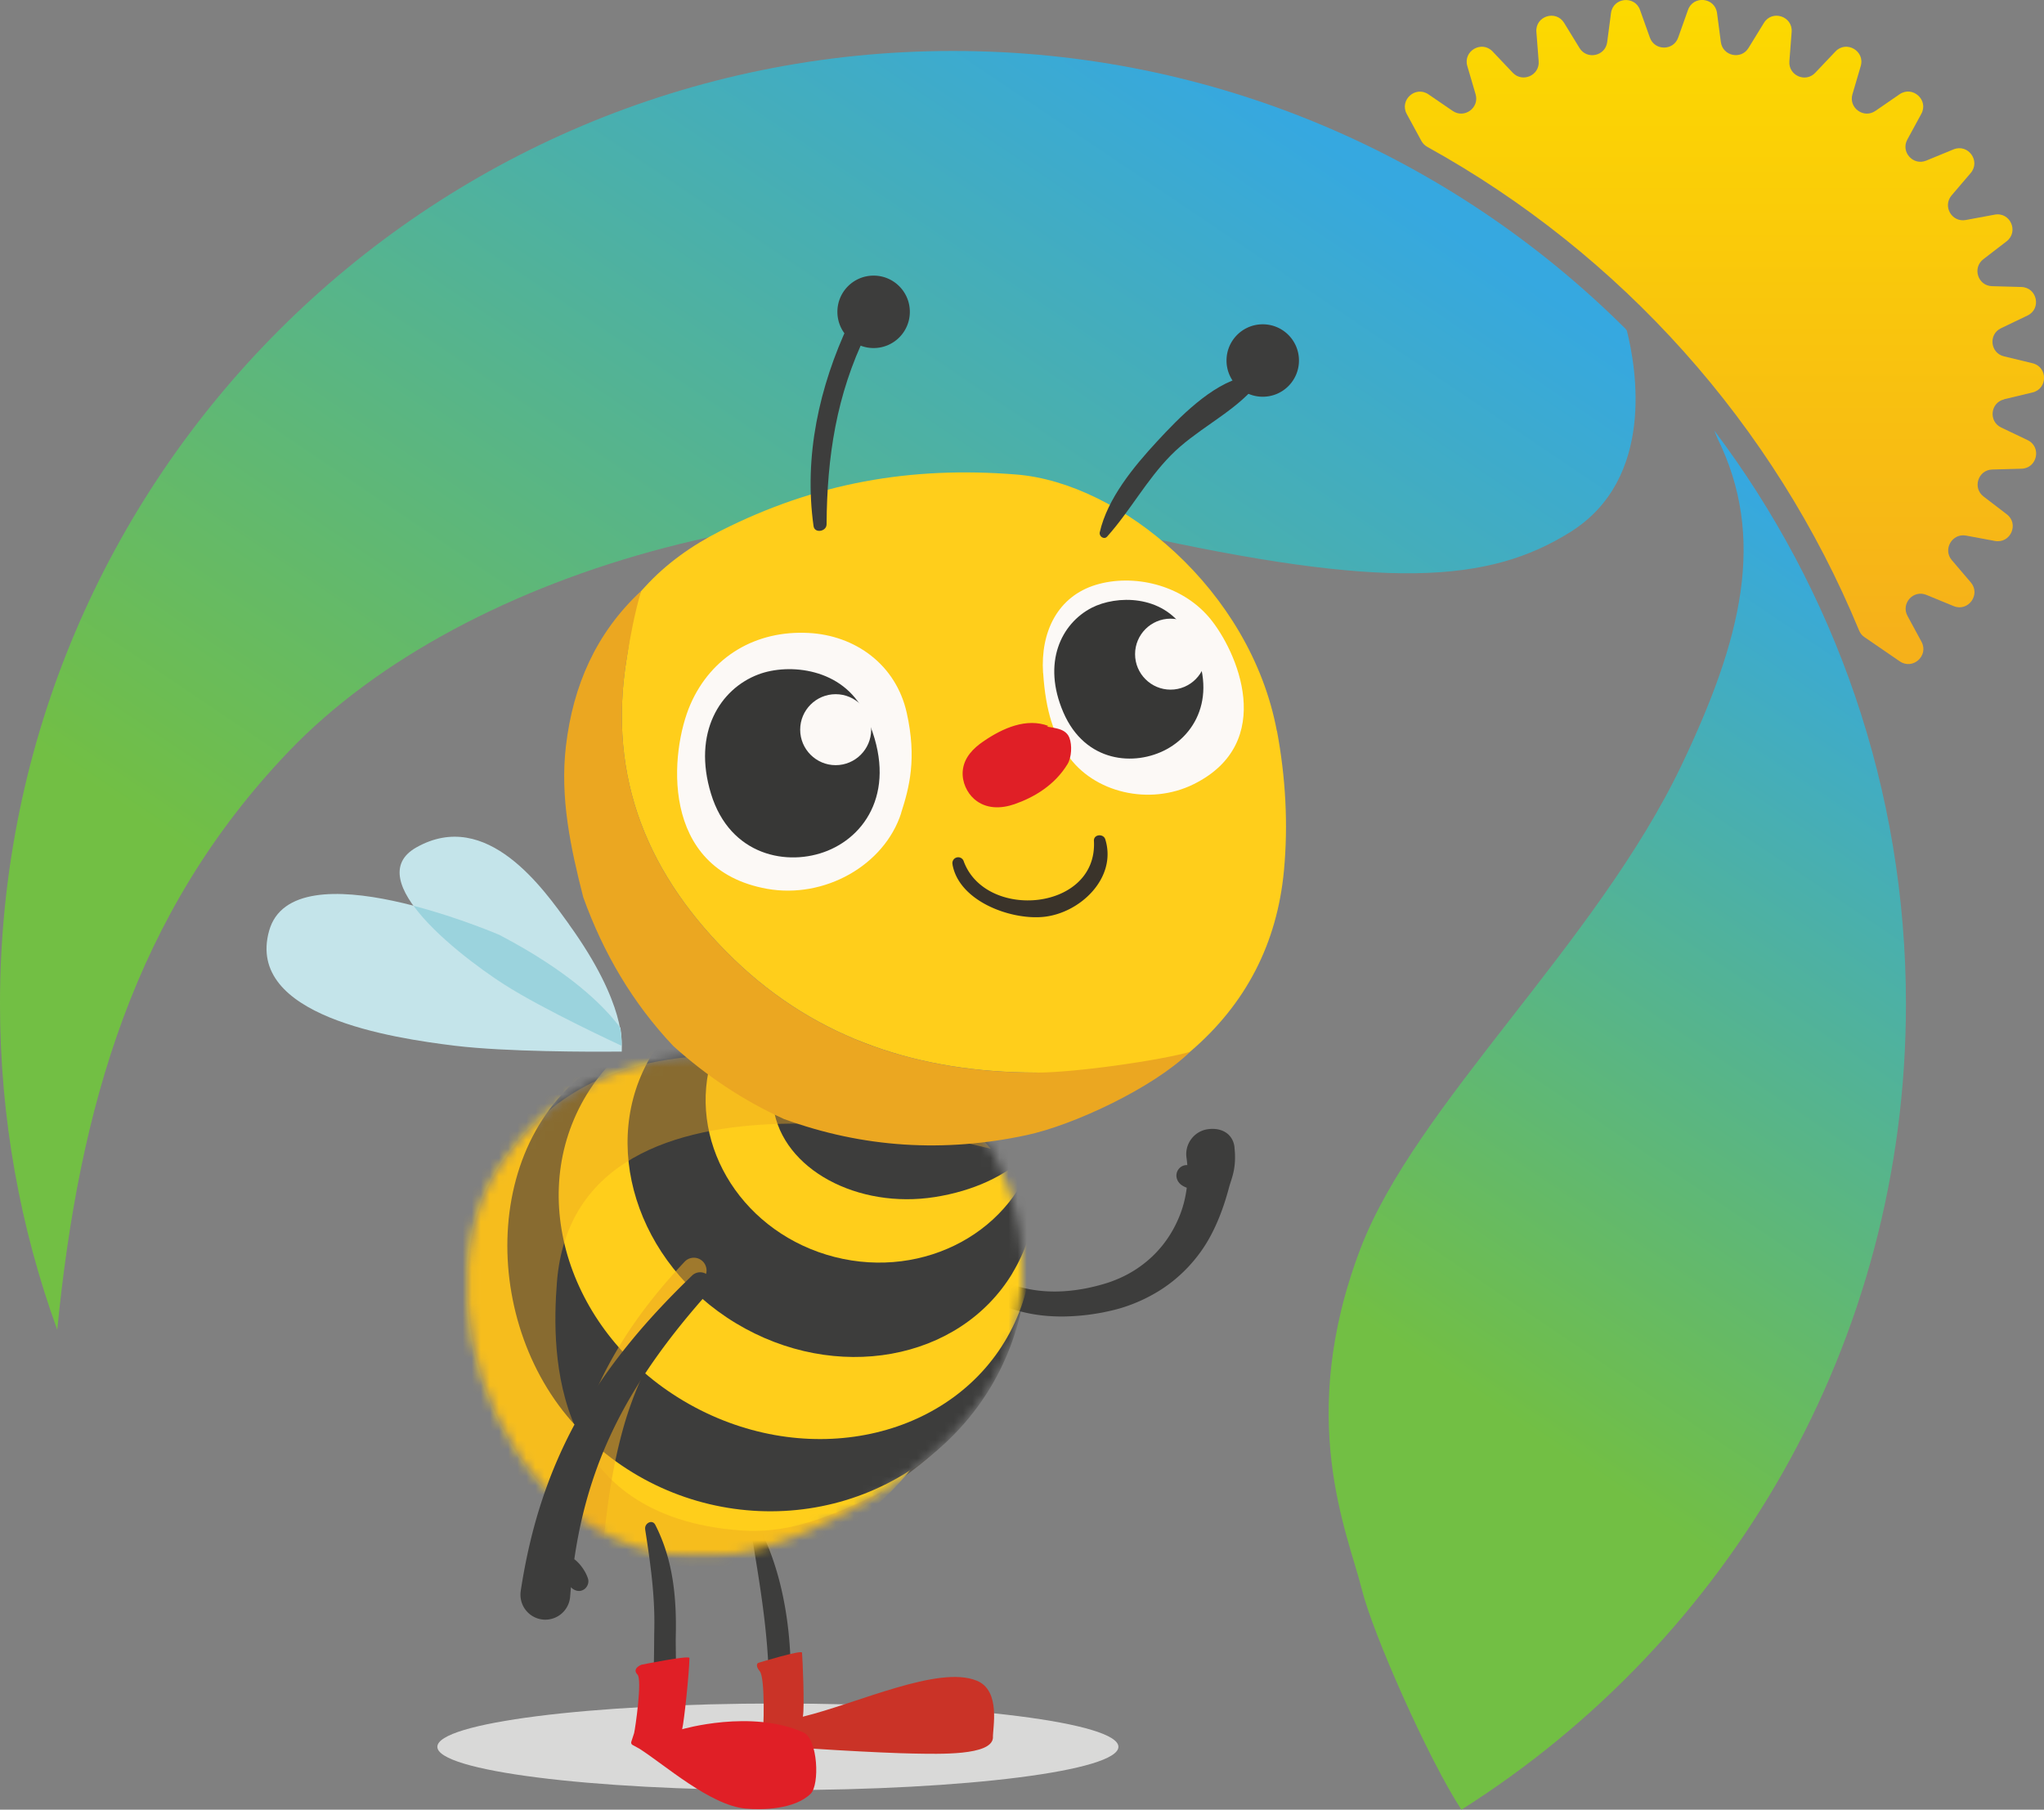 <svg xmlns="http://www.w3.org/2000/svg" xmlns:xlink="http://www.w3.org/1999/xlink" viewBox="0 0 224.61 198.88">
  <rect x="0" y="0" width="224.61" height="198.88" fill="#808080" stroke="none"/>
  <defs>
    <clipPath id="c">
      <path style="fill:none" d="M51.33 114.77h61.07v56.33H51.33z"/>
    </clipPath>
    <clipPath id="g">
      <path style="fill:none" d="M37.45 104.19h78.54v74.78H37.45z"/>
    </clipPath>
    <clipPath id="h">
      <path style="fill:none" d="M59.79 138.23h17.85v40.74H59.79z"/>
    </clipPath>
    <clipPath id="i">
      <path style="fill:none" d="M51.34 114.77h57.54v56.75H51.34z"/>
    </clipPath>
    <linearGradient id="a" x1="129.87" y1="4.89" x2="54.61" y2="116.48" gradientUnits="userSpaceOnUse">
      <stop offset="0" stop-color="#36a8e0"/>
      <stop offset="1" stop-color="#72bf44"/>
    </linearGradient>
    <linearGradient id="d" x1="216.28" y1="69.06" x2="160.2" y2="152.22" xlink:href="#a"/>
    <linearGradient id="e" x1="189.5" y1=".88" x2="189.5" y2="69.79" gradientUnits="userSpaceOnUse">
      <stop offset="0" stop-color="#fcd900"/>
      <stop offset="1" stop-color="#f6b11a"/>
    </linearGradient>
    <filter id="b" color-interpolation-filters="sRGB" filterUnits="userSpaceOnUse">
      <feColorMatrix values="-1 0 0 0 1 0 -1 0 0 1 0 0 -1 0 1 0 0 0 1 0"/>
    </filter>
    <mask id="f" x="51.33" y="114.77" width="61.07" height="56.33" maskUnits="userSpaceOnUse">
      <g style="filter:url(#b)">
        <g style="clip-path:url(#c)">
          <g style="isolation:isolate">
            <path d="M108.88 126.25s16 25.86-20.23 42.09c-29.07 13.02-44.88-23.49-33.72-40.23 11.16-16.74 29.48-10.46 36.05-13.02 6.57-2.56 17.91 11.16 17.91 11.16" style="fill:#010101"/>
          </g>
        </g>
      </g>
    </mask>
  </defs>
  <g style="isolation:isolate">
    <path d="M178.62 36.13C159.68 17.27 133.56 5.6 104.72 5.6 46.89 5.6 0 52.48 0 110.32c0 12.58 2.23 24.64 6.29 35.82 2.41-24.46 8.49-45.8 25.37-63.49 19.64-20.6 59.96-31.28 92.6-24.02 28.02 6.24 39.33 5.46 48.3-.16 9.37-5.86 7.24-18.08 6.21-22.14" style="fill:url(#a)"/>
    <path d="M188.7 48.11c5.45 11.01 2.69 22.11-3.9 35.94-9.36 19.65-29.3 37.42-35.31 53.19-7.12 18.71-1.39 31.2.16 37.44 1.22 4.91 7.33 18.69 10.94 24.2 29.34-18.55 48.85-51.26 48.85-88.55 0-23.65-7.84-45.47-21.06-63.01" style="fill:url(#d)"/>
    <path d="m220.21 43.88 3.14-.75c1.69-.41 1.69-2.8 0-3.21l-3.14-.76c-1.51-.36-1.73-2.42-.32-3.09l2.9-1.39c1.57-.75 1.07-3.09-.67-3.14l-3.22-.09c-1.55-.04-2.19-2.01-.96-2.96l2.56-1.97c1.37-1.06.4-3.25-1.31-2.93l-3.18.59c-1.53.28-2.56-1.51-1.56-2.7l2.1-2.46c1.13-1.32-.28-3.26-1.89-2.6l-2.99 1.23c-1.44.59-2.82-.95-2.08-2.31l1.54-2.83c.83-1.52-.96-3.13-2.39-2.15l-2.66 1.83c-1.28.88-2.96-.34-2.52-1.83l.91-3.1c.49-1.66-1.59-2.86-2.78-1.6L199.47 8c-1.07 1.13-2.96.29-2.84-1.27l.25-3.22c.13-1.73-2.15-2.47-3.05-.99l-1.69 2.75c-.81 1.33-2.84.89-3.04-.65l-.42-3.19c-.23-1.72-2.61-1.97-3.19-.34l-1.08 3.04c-.52 1.47-2.59 1.46-3.11 0l-1.08-3.03c-.58-1.63-2.96-1.38-3.19.33l-.42 3.2c-.2 1.54-2.23 1.97-3.04.65l-1.69-2.76c-.91-1.48-3.19-.74-3.05.99l.25 3.22c.12 1.55-1.77 2.39-2.84 1.27l-2.22-2.34c-1.19-1.26-3.27-.06-2.78 1.6l.91 3.1c.44 1.49-1.24 2.71-2.52 1.83l-2.66-1.82c-1.43-.98-3.21.62-2.39 2.15l1.62 2.98c.15.27.37.49.64.64 21.27 11.77 38.11 30.52 47.46 53.17.12.29.32.54.58.71l3.88 2.66c1.43.98 3.21-.62 2.39-2.15l-1.54-2.84c-.74-1.37.64-2.91 2.08-2.31l2.99 1.23c1.6.66 3.01-1.28 1.89-2.6l-2.09-2.45c-1.01-1.18.03-2.98 1.56-2.7l3.18.59c1.71.31 2.68-1.88 1.3-2.93l-2.56-1.96c-1.23-.95-.59-2.92.96-2.96l3.22-.09c1.73-.05 2.23-2.39.67-3.14l-2.91-1.39c-1.4-.67-1.19-2.73.33-3.09Z" style="fill:url(#e)"/>
    <path d="M122.9 191.97c0 2.63-16.75 4.76-37.42 4.76s-37.42-2.13-37.42-4.76 16.75-4.76 37.42-4.76 37.42 2.13 37.42 4.76" style="fill:#d9d9d8"/>
    <path d="M82.59 168.61c1.12 6.77 2.18 12.92 1.85 19.83-.08 1.69 2.8 1.23 2.21-.3-.06-.16-.13-.33-.19-.5-.27-.71-1.11-.82-1.56-.2l-.31.43 2.1.57c.62-6.55-.11-14.3-3.09-20.25-.3-.6-1.11-.15-1.01.43m53.07-42.52c-.17-1.51-1.44-2.22-2.95-2-1.5.22-2.54 1.62-2.33 3.12.04.27.07.54.09.82-.36-.01-.7.12-.95.44-.37.48-.31 1.11.09 1.55.2.23.5.38.8.5-.15 1.2-.46 2.37-.94 3.45-.89 2.07-2.33 3.89-4.21 5.22-.93.67-1.98 1.21-3.07 1.61-.53.2-1.13.37-1.72.52-.59.15-1.18.28-1.78.37-2.38.39-4.84.32-7.08-.41h-.02a1.278 1.278 0 0 0-.82 2.42c1.34.46 2.73.77 4.12.89 1.4.13 2.79.09 4.17-.05.69-.07 1.37-.18 2.05-.3.68-.14 1.34-.28 2.04-.49 1.37-.41 2.69-.99 3.94-1.73 2.49-1.47 4.61-3.69 5.98-6.29.89-1.68 1.51-3.45 1.99-5.26.27-1 .85-2.08.59-4.4" style="fill:#3d3d3c"/>
    <path d="M54.87 102.73s-22.69-9.8-25.3-.43c-2.61 9.37 13.51 11.78 20.47 12.63 5.58.67 14.84.67 18.28.64 0 0 .08-.96-.14-2.6-1.77-2.38-5.54-6.16-13.31-10.23" style="fill:#c4e4ea"/>
    <path d="M62.53 101.58c-2.75-3.81-9-12.84-16.78-8.45-6.29 3.55 5.23 12.24 9.61 15.04 4.38 2.81 12.92 6.75 12.92 6.75s.63-4.49-5.76-13.34" style="fill:#c4e4ea"/>
    <path d="M45.43 99.53c2.48 3.42 7.4 7.01 9.94 8.64 4.38 2.81 12.92 6.75 12.92 6.75s.09-.68-.17-2.03c-1.79-2.39-5.56-6.13-13.25-10.15 0 0-4.34-1.87-9.44-3.2" style="fill:#9bd3dd"/>
    <g style="mask:url(#f)">
      <g style="clip-path:url(#g)">
        <path d="M108.88 126.25s16 25.86-20.23 42.09c-29.07 13.02-44.88-23.49-33.72-40.23 11.16-16.74 29.48-10.46 36.05-13.02 6.57-2.56 17.91 11.16 17.91 11.16" style="fill:#3a332a"/>
        <path d="M106.43 143.9c0 16.79-15.44 30.41-34.49 30.41S37.45 160.7 37.45 143.9s15.44-30.41 34.49-30.41 34.49 13.61 34.49 30.41" style="fill:#ffce1b"/>
        <path d="M103.93 158.53c-11.51 10.73-29.69 9.94-40.61-1.77-10.93-11.71-10.49-33.54 4.39-40.98 14.07-7.04 26.35-9.6 37.27 2.11 10.93 11.71 10.45 29.91-1.05 40.64" style="fill:#3d3d3c"/>
        <path d="M110.98 146.42c-6.1 11.47-21.6 15.16-34.61 8.24-13.01-6.92-18.61-21.83-12.51-33.3 6.1-11.47 21.6-15.16 34.61-8.24 13.01 6.92 18.61 21.83 12.51 33.3" style="fill:#ffce1b"/>
        <path d="M111.25 139.93c-5.84 9.65-19.45 12.1-30.4 5.48-10.94-6.62-15.08-19.82-9.24-29.47 5.84-9.65 19.45-12.1 30.39-5.48 10.95 6.62 15.08 19.82 9.24 29.47" style="fill:#3d3d3c"/>
        <path d="M113.9 126.05c-2.35 9.2-12.28 14.61-22.18 12.09-9.9-2.53-16.03-12.03-13.68-21.23 2.35-9.2 12.28-14.61 22.18-12.09 9.9 2.53 16.03 12.03 13.68 21.23" style="fill:#ffce1b"/>
        <path d="M115.86 118.19c1.07 6.77-4.67 12.02-13.12 13.36-8.46 1.34-16.72-3.01-17.74-9.78-.88-5.88 5.98-9.14 14.47-10.3 7.68-1.05 15.32-.05 16.39 6.72" style="fill:#3d3d3c"/>
        <g style="mix-blend-mode:multiply;opacity:.56">
          <g style="clip-path:url(#h)">
            <path d="M77.33 140.5c-2.01 2.52-3.84 5.16-5.36 7.94-1.51 2.78-2.71 5.69-3.54 8.72-1.68 6.06-2.18 12.51-2.69 19.04a2.98 2.98 0 1 1-5.94-.46c0-.08.02-.16.03-.23.51-3.27 1.05-6.56 1.73-9.86.68-3.3 1.53-6.62 2.72-9.85 1.18-3.23 2.75-6.34 4.62-9.2 1.87-2.87 4.03-5.49 6.33-7.94.53-.56 1.41-.59 1.97-.06.53.5.59 1.32.14 1.88h-.01Z" style="fill:#eba721"/>
          </g>
        </g>
        <g style="mix-blend-mode:multiply;opacity:.43">
          <g style="clip-path:url(#i)">
            <path d="M108.88 126.25S63.33 114.04 61.2 140.9c-.63 8-.56 25.79 20.22 27.29 4.54.33 8.73-.89 15.53-4.27.38-.01-5.93 4.61-8.2 4.86-29.07 13.02-45-23.93-33.84-40.68 11.16-16.74 29.48-10.46 36.05-13.02 6.57-2.56 17.91 11.16 17.91 11.16" style="fill:#eba721"/>
          </g>
        </g>
      </g>
    </g>
    <path d="M140.31 80.33c-2.91-15.53-17.2-27.26-28.61-28.18-11.68-.94-22.12.93-32.5 6.18-3.12 1.58-5.96 3.57-8.33 6.17l-.43.47c-1.1 2.91-1.16 4.87-1.57 7.36-2.18 13.24 2.4 24.02 11.79 33.09 9.23 8.91 20.58 12.42 33.1 12.45 4.48.01 9.1.34 13.45-1.23 1.13-.41 2.41-.32 3.57-1.06 6.13-5.23 9.56-11.91 10.31-19.9.48-5.14.18-10.28-.77-15.37" style="fill:#ffce1b"/>
    <path d="M70.44 64.97c-.73 2.55-1.16 4.88-1.57 7.37-2.18 13.24 2.4 24.02 11.79 33.09 9.23 8.91 20.58 12.42 33.1 12.45 4.48.01 13.94-1.39 17.02-2.29-4.1 3.99-12.83 8.06-17.98 9.16-9.06 1.94-17.96 1.4-26.67-1.78-4.47-2.03-8.49-4.73-12.14-8.01-4.48-4.74-7.7-10.24-9.9-16.36-1.39-5.45-2.57-10.93-1.9-16.62.78-6.63 3.3-12.42 8.26-17.03" style="fill:#eba721"/>
    <path d="M99.03 89.35c-1.85 5.75-8.43 9.45-14.73 8.33-11.93-2.13-10.67-15.17-8.42-20.3 2.3-5.24 7.17-8.12 12.96-7.82 5.16.26 9.62 3.49 10.8 8.78 1.12 5.02.29 8.19-.62 11.01" style="fill:#fcf9f6"/>
    <path d="M95.01 78.34c3.78 7.84.51 13.29-4.06 15.15-4.37 1.78-10.73.58-12.82-6.26-2.05-6.72 1-11.52 5.2-13.11 3.35-1.27 9.3-.71 11.68 4.23" style="fill:#373736"/>
    <path d="M87.93 80.19c0 2.15 1.75 3.9 3.9 3.9s3.9-1.75 3.9-3.9-1.75-3.9-3.9-3.9-3.9 1.75-3.9 3.9m26.69-6.22c-.3-4.57 1.63-8.43 5.81-9.7 4.05-1.22 9.35-.08 12.47 3.62 3.04 3.62 7.46 13.72-1.71 18.28-4.84 2.41-11.05.97-13.91-3.25-1.41-2.07-2.37-4.63-2.65-8.96" style="fill:#fcf9f6"/>
    <path d="M130.18 69.24c3.91 6.22 1.68 11.11-1.98 13.1-3.5 1.9-8.95 1.5-11.35-4.05-2.35-5.45-.25-9.76 3.12-11.5 2.7-1.38 7.74-1.47 10.21 2.44" style="fill:#373736"/>
    <path d="M104.67 95.02c.73 4.01 6.31 6.07 9.92 5.75 4.06-.36 8.18-4.27 6.87-8.52-.2-.67-1.3-.58-1.25.17.41 7.69-11.87 8.78-14.3 2.26a.638.638 0 0 0-1.23.34" style="fill:#3a332a"/>
    <path d="M121.66 58.97c2.52-2.82 4.3-6.18 6.99-8.92 2.68-2.73 6.34-4.41 8.89-7.13.62-.66 0-1.7-.87-1.5-3.58.84-7.12 4.49-9.54 7.11-2.54 2.75-5.44 6.25-6.28 9.97-.1.44.47.85.81.47m-30.83-1.35c.05-7.43 1.08-14.23 4.36-20.96-.67-.09-1.35-.18-2.02-.26.09.33.19.66.28.98.22.78 1.48.86 1.65 0 .07-.33.13-.66.2-.98.24-1.15-1.46-2.05-2.02-.85-3.26 6.94-4.96 14.62-3.88 22.27.12.83 1.42.6 1.43-.19" style="fill:#3d3d3c"/>
    <path d="M99.98 34.27c0 2.2-1.78 3.98-3.98 3.98s-3.98-1.78-3.98-3.98 1.78-3.98 3.98-3.98 3.98 1.78 3.98 3.98m42.76 5.35c0 2.2-1.78 3.98-3.98 3.98s-3.98-1.78-3.98-3.98 1.78-3.98 3.98-3.98 3.98 1.78 3.98 3.98M70.89 168.04c.57 3.67 1.09 7.27 1.01 10.99-.06 2.95.09 7.2-.84 10l1.56-.41-.11-.11-.18 1.38a.55.55 0 0 0 .09-.07c.79-.57.32-1.73-.66-1.56l-.11.02c-.34.06-.69.5-.64.85 0 .05.01.1.02.15.1.82.93 1.21 1.59.66 2.09-1.74 1.58-7.69 1.64-10.14.1-4.24-.3-8.4-2.25-12.22-.34-.66-1.21-.16-1.11.47m6.96-27.84a1.28 1.28 0 0 0-1.81-.03c-2.36 2.28-4.64 4.67-6.74 7.24-2.11 2.57-4.05 5.32-5.7 8.26a51.654 51.654 0 0 0-4.08 9.29c-1.06 3.23-1.8 6.54-2.31 9.88 0 .06-.02.14-.02.2a2.74 2.74 0 0 0 2.51 2.94 2.74 2.74 0 0 0 2.94-2.51l.09-1.06c.04.04.07.09.11.12.36.3.85.42 1.28.16.4-.23.62-.75.49-1.19-.22-.72-.79-1.61-1.51-2.16.25-1.71.57-3.4.98-5.06.74-3.01 1.76-5.94 3.09-8.76 2.64-5.65 6.46-10.79 10.73-15.57.44-.5.43-1.26-.04-1.74" style="fill:#3d3d3c"/>
    <path d="M72.24 188.72c0 .41-.33.75-.75.75s-.75-.33-.75-.75.33-.75.75-.75.75.33.75.75" style="fill:#fff"/>
    <path d="M115.21 79.78c-2.39-.9-4.96.19-7.17 1.71-1.03.71-2.13 1.73-2.25 3.27-.09 1.21.49 2.37 1.25 3.04 1.28 1.13 2.95 1.09 4.43.58 2.16-.75 4.43-2.09 5.84-4.41.44-.72.52-2.08.2-2.9-.25-.64-.83-.88-1.36-1.01-2.37-.58-4.86-.17-7.05 1.16-.28.17-.56.37-.71.73s-.07.9.22 1.02" style="fill:#e01f26"/>
    <path d="M107.32 184.7c-4.18-1.72-13.07 2.49-19.1 3.96.22-.93-.04-6.69-.09-7.04-.06-.33-4.82 1.13-4.82 1.13s-.4.22.18.92c.6.71.45 6.47.28 7.38-.06.31.15.6.46.65 2.5.41 12.92.96 16.1 1.01 2.92.05 8.58.24 8.78-1.7-.05-1.07.92-5.2-1.78-6.31" style="fill:#ca3327"/>
    <path d="M88.28 190.39c-5.74-2.57-13.32-.35-13.32-.35.23-.95.78-6.25.8-7.83 0-.33-5.28.74-5.28.74s-1.08.41-.43 1.08c.54.56-.24 5.91-.37 6.44l-.31.95c-.04.13.01.27.13.34.23.13.59.32.75.41 2.76 1.75 7.77 6.22 11.67 6.59 1.86.18 5.41.08 7.15-1.62 1.03-.99.8-6.03-.77-6.74" style="fill:#e01f26"/>
    <path d="M124.73 71.89c0 2.15 1.75 3.9 3.9 3.9s3.9-1.75 3.9-3.9-1.75-3.9-3.9-3.9-3.9 1.75-3.9 3.9" style="fill:#fcf9f6"/>
  </g>
</svg>
